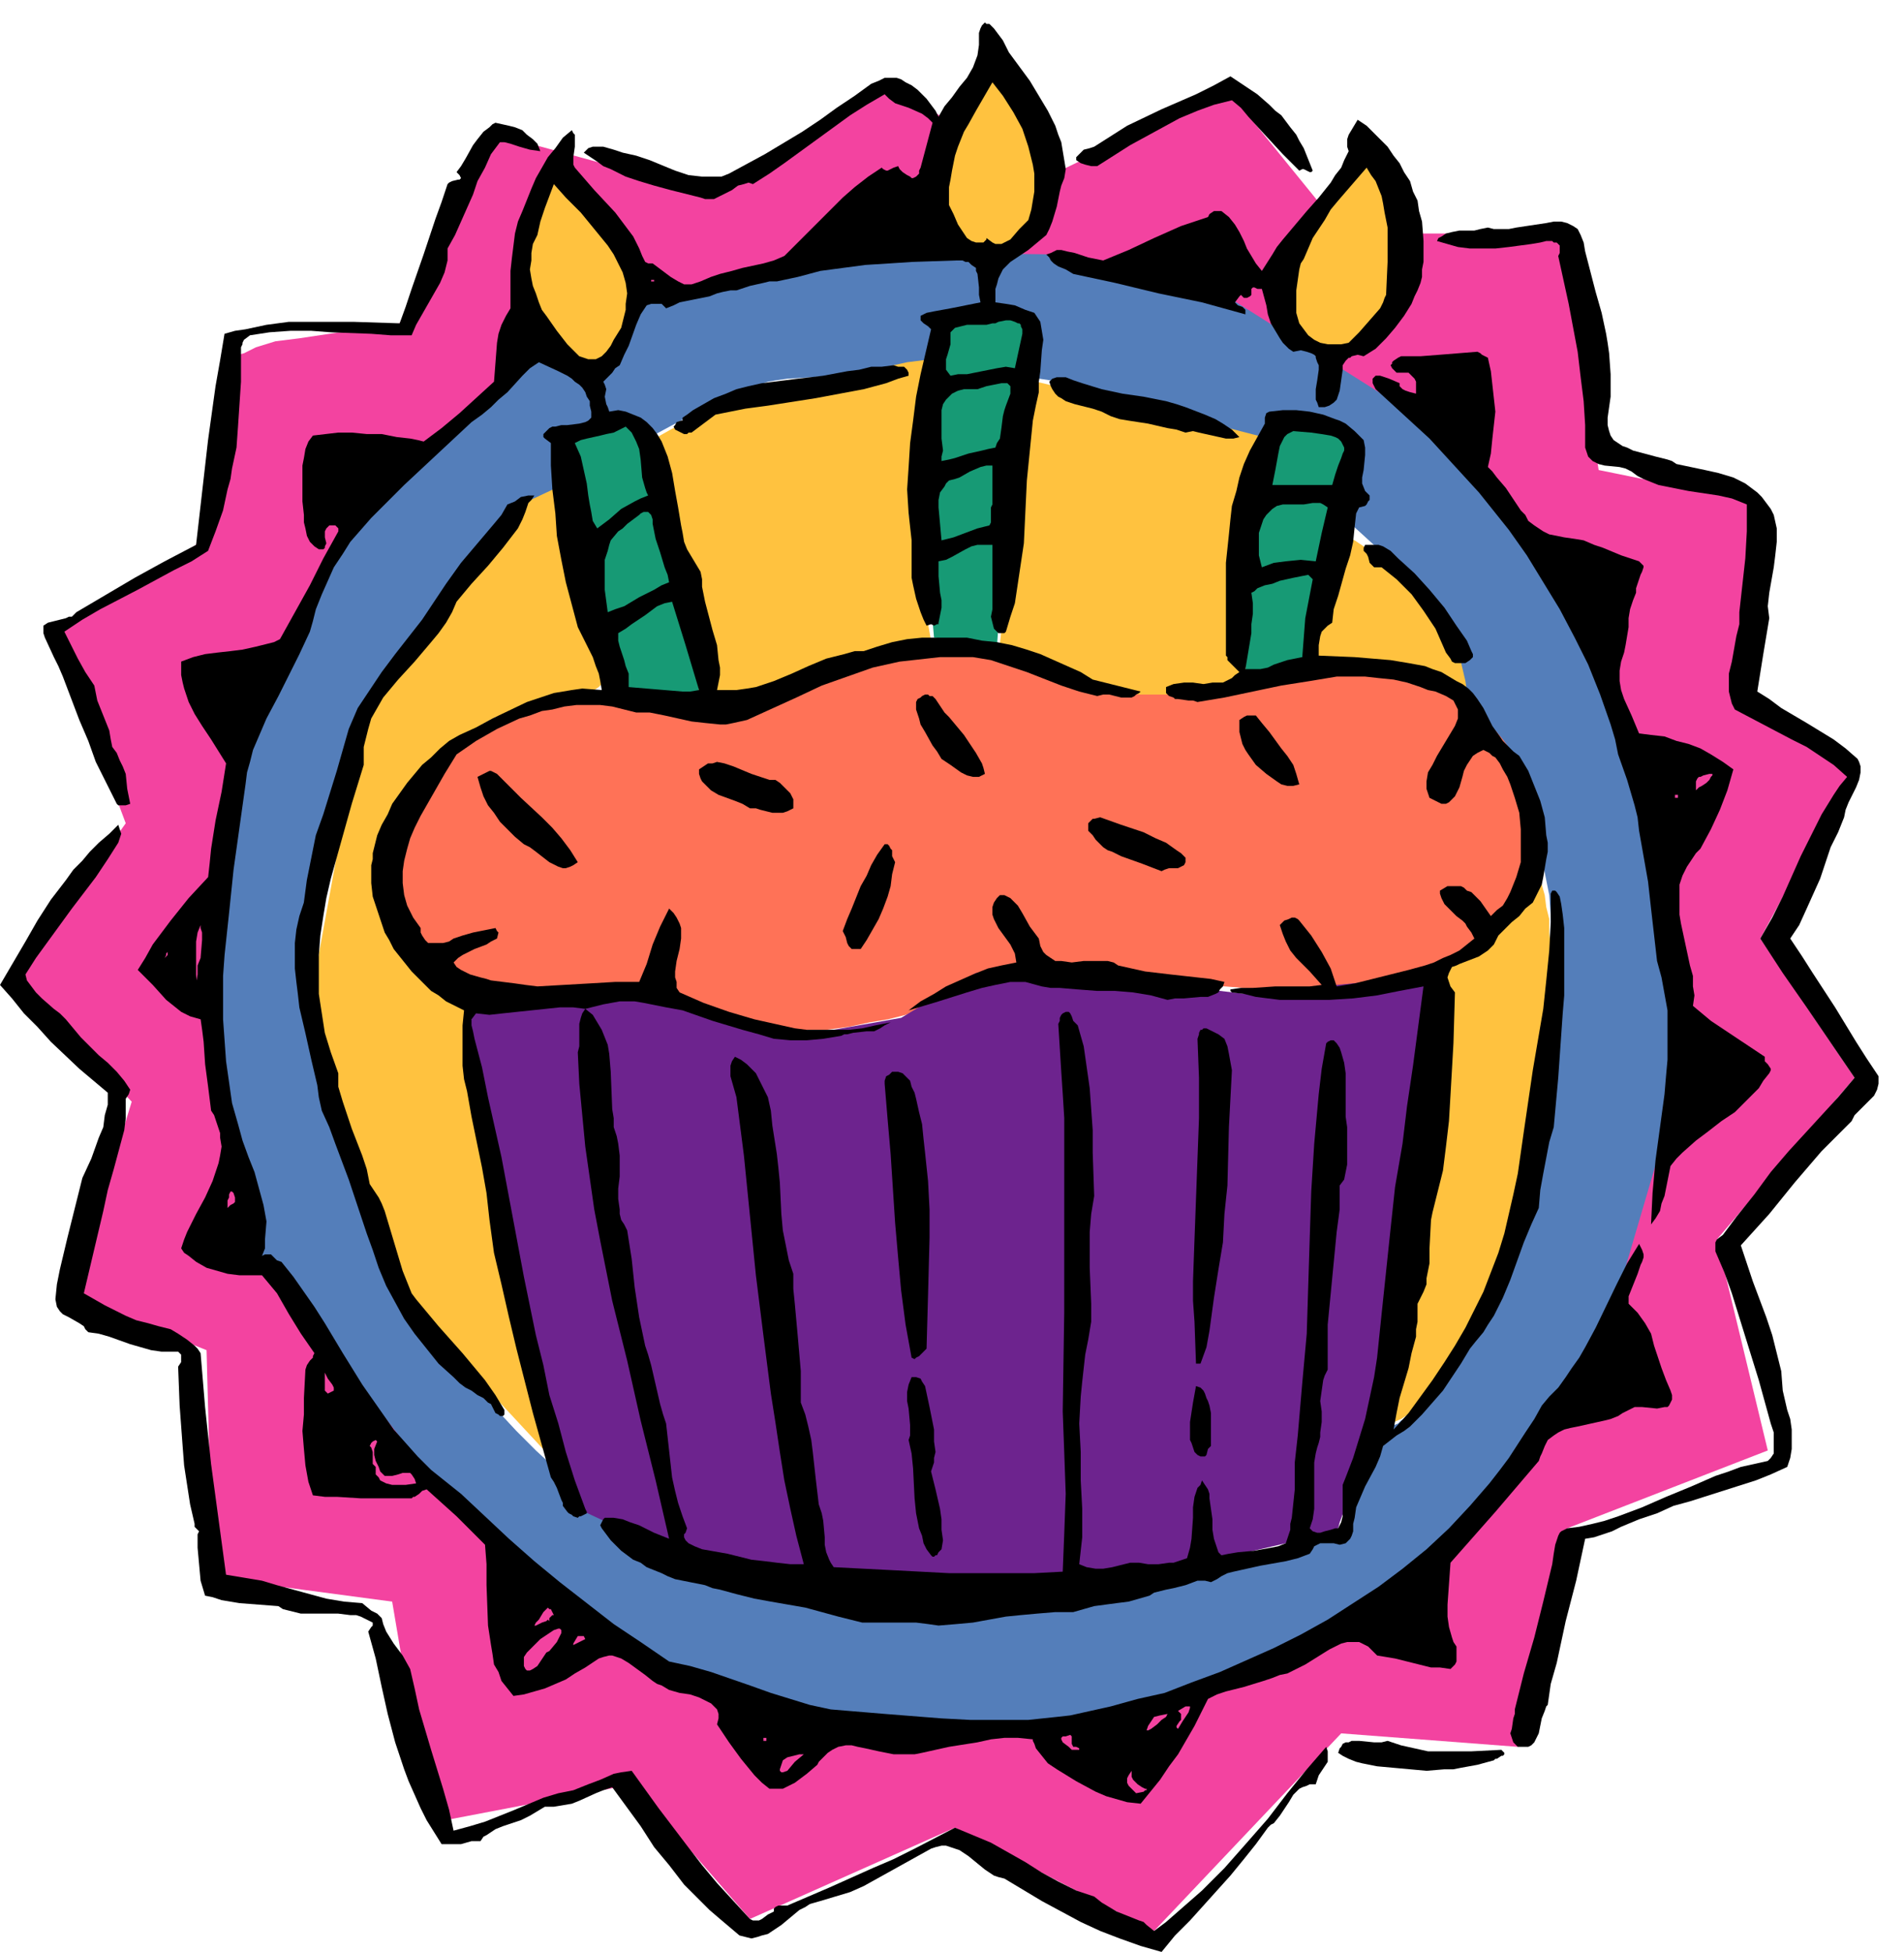 <svg xmlns="http://www.w3.org/2000/svg" fill-rule="evenodd" height="217.333" preserveAspectRatio="none" stroke-linecap="round" viewBox="0 0 1272 1304" width="212"><style>.brush1{fill:#000}.pen2{stroke:none}</style><path class="pen2" d="M626 162h15l15 1 14 2 14 1 13 3 12 2 10 2 9 3 25 6 36 8 19 5 18 5 8 3 8 3 6 3 6 3 11 6 11 8 24 17 12 9 12 8 11 6 11 6 6 3 5 4 6 5 4 3 3 4 13 15 13 17 14 19 13 18 21 32 5 6 4 7 8 16 4 8 4 8 7 18 7 20 6 19 6 21 5 21 5 20 4 21 7 39 2 20 3 20 3 40v21l-1 12-2 12-5 25-3 12-4 12-7 24-8 21-6 18-6 13-6 12-9 15-11 18-12 18-25 37-12 16-11 14-11 12-13 13-7 7-7 6-16 14-16 13-16 12-16 11-16 10-8 4-8 5-8 4-9 4-19 8-18 7-36 12-30 10-14 3-7 1-8 1-16 2h-18l-34 1h-33l-8-1h-8l-8-1-8-2-18-3-17-4-34-10-29-7-13-4-12-5-12-5-12-6-21-13-20-11-5-3-5-4-12-10-12-11-14-13-25-25-12-10-9-8-9-8-10-11-11-12-11-14-11-14-11-14-9-13-8-12-24-39-10-15-2-1-2-1-3-2-2-1-3-3-1-1v-2l-1-1v-8l-2-8-4-21-6-27-8-46-6-38-3-17v-7l-1-6v-15l1-9v-9l2-22 3-24 3-22 4-20 3-16 2-9 11-26 18-42 9-22 9-20 8-15 5-9 29-40 17-22 7-9 5-5 13-11 20-16 11-10 11-9 10-10 9-10 2-3 3-2 7-5 9-5 10-4 11-5 11-4 12-4 12-4 23-7 20-5 18-4 16-4 38-7 23-4 23-4 11-1 10-1 9-1h8zM336 356l-11 13-26 29-27 33-10 13-4 6-2 4-8 20-10 29-10 28-4 12-2 9-5 21-7 32-3 17-3 16-2 13v11l2 11 4 16 12 38 20 65 7 20 5 13 5 13 6 15 8 13 7 13 4 6 4 5 20 24 26 28 13 14 13 13 13 12 11 9 5 4 5 4 11 10 5 5 7 5 7 6 8 5 10 5 10 4 13 5 7 2 7 2 16 3 19 3 21 2 23 1 45 1h70l27-1h12l12-1 21-2 43-5 22-4 21-4 19-4 17-4 24-7 9-3 6-36 16-32h5l4-1 5-2 2-2 4-2 3-3 3-3 8-9 9-11 9-12 9-14 8-14 8-15 4-8 3-8 4-8 2-9 2-8 2-9 7-44 8-51 4-24 3-22 1-18 1-11-1-21-1-13-1-14-3-15-2-14-4-13-4-12-5-12-5-11-12-23-12-20-4-9-4-7-7-18-9-23-6-12-6-11-3-4-4-5-3-4-4-3-8-7-10-9-23-21-12-11-12-10-12-9-5-4-6-3-11-6-12-5-27-9-27-9-12-4-6-3-5-2-11-5-12-4-13-4-13-3-13-2-12-2-20-2-10-1h-14l-15 1h-17l-33 2-25 2-16 1-7 1-6 1-6 2-6 2-6 2-7 3-10 5-14 7-37 20-47 26-44 34z" fill-rule="nonzero" style="fill:#547eba"/><path class="pen2" d="m472 128 122-70 106 60 120-58 78 96h146l24 158 108 22-14 130 79 41-65 120 63 93-92 108 34 141-134 52-33 146-118-9-125 132-133-69-137 61-78-90-136 26-25-148-120-16-4-152-90-36 40-130-78-82 74-104-48-128 95-58 2-8 6-20 4-11 2-12 2-11 1-8 1-8 1-10 4-18 3-15 2-6 4-1 8-4 13-4 8-1 8-1 20-3 22-3 25-4 65-126 140 38zM342 246l-102 94-70 128-28 208 28 158 128 166 154 118 20 7 22 6 28 8 32 7 18 4 17 2 18 3 18 1h35l33-3 29-3 27-5 13-2 12-3 12-3 11-4 12-4 10-4 11-5 10-5 11-5 10-7 21-13 21-14 21-14 20-16 20-16 9-8 9-9 9-9 9-9 8-10 8-9 8-10 7-10 6-10 7-10 11-20 10-18 7-15 6-13 4-10 40-136-14-144-54-166-98-130-149-94-101-20-144-2-170 42-50 36z" fill-rule="nonzero" style="fill:#f343a0"/><path class="pen2" fill-rule="nonzero" style="fill:#ff7257" d="m470 472-14-2-15-2-19-1-20-1h-20l-18 1-7 1-7 2-6 2-7 3-7 5-7 5-7 5-7 6-7 6-7 7-7 7-6 6-5 7-5 6-4 6-3 6-2 5-1 4v15l1 7 1 7 1 7 2 8 3 8 3 8 3 7 4 7 5 7 5 6 6 5 7 5 7 3 4 1 4 1 9 2 9 1 9 1h18l19-1 31-2h16l3 1 19 7 30 10 18 5 18 4 10 1 8 1h17l15-2 14-3 12-2 12-3 11-4 12-5 26-11 7-3 7-3 7-1 8-2 14-1h15l15 1 14 1 27 4 16 2 22 2 25 2 14 1 14 1h28l14-1 6-1 7-1 6-1 6-1 6-1 6-2 6-2 5-2 5-2 4-2 16-10 8-5 7-5 6-5 6-6 5-5 4-6 4-5 4-7 2-6 2-7 1-8 1-9-1-9-1-9-1-10-2-8-2-7-3-7-2-5-2-5-6-8-5-6-5-5-5-5-5-6-2-3-3-4-8-5-4-3-5-3-6-2-5-2-6-2-6-2-13-3-13-1h-13l-12 1-12 2-24 5-22 5-11 2-11 1-10 1-9 1-8 2-9 1h-9l-12-2-15-3-8-3-10-3-18-7-16-5-13-3-11-3-10-1h-9l-19 1-10 1-11 1-24 3-11 2-11 2-9 3-8 4-8 4-10 3-23 7-19 6-8 2z"/><path class="pen2" fill-rule="nonzero" d="m416 466-4-11-10-26-10-32-5-15-3-12-2-12-2-13-3-27-3-28 6-2 12-5 7-2 7-2 6-1h4l3 1 3 3 4 4 3 5 5 11 4 12 9 31 5 20 4 17 12 51 8 37-60-4zm216-256-8 45-5 37-1 8-1 7-1 11v11l1 15 3 36 4 46 42 6 5-67 5-51 2-21 2-13 4-20 5-21 2-9 1-8v-7l-1-2-1-1-2-2-4-2-3-1-4-1-5-1h-4l-10 1-26 4zm200 237v-6l-2-18v-49l1-13 2-14 2-14 3-13 3-11 4-10 3-7 2-3 2-1 4-2 5-2 5-2 5-1 6-1h5l5 1 5 1 2 1 2 1 1 2 1 2 1 3 1 2 1 6v11l-1 8-1 12-4 22-5 30-18 64-38 3-2-2z" style="fill:#179a75"/><path class="pen2" fill-rule="nonzero" d="m909 94-7 14-7 13-4 6-4 5-9 12-9 13-4 7-4 7-2 8-2 7 1 7 1 8 2 7 2 7 4 6 2 3 2 3 4 3 3 2h2l5 1 6 1h7l6-1 6-2 3-2 3-2 3-3 3-3 2-4 3-5 4-9 1-6 2-5 2-10 1-11v-20l-1-8-3-8-2-7-4-7-4-7-4-7-10-13zM665 39l-4 5-11 13-6 9-6 10-6 10-2 5-2 5-1 6-1 6-1 6v6l1 6v6l2 6 1 6 2 5 3 5 2 4 3 4 3 3 2 2 2 1 4 1 3 1 8-1h4l4-1 4-1 4-2 3-2 3-3 3-3 2-2 1-1 3-5 2-5 2-5 2-6 1-7 1-8v-6l-1-6-1-6-2-6-6-13-6-13-7-11-6-10-6-8zm-296 72-4 11-4 11-4 13-5 14-3 14-2 6v6l-1 5 1 4 1 4 2 4 4 8 7 9 3 5 4 4 4 4 4 4 4 3 4 3 4 3 3 1 4 1h5l3-2 3-2 3-4 3-3 2-5 3-5 2-5 2-5 1-6 1-6 1-6v-6l-1-6-1-6-2-6-2-5-3-6-8-11-8-11-9-10-8-8-6-7-7-6zm-23 227L242 478l-36 198 62 190 105 113-57-249-6-74-10-8-4-3-5-5-6-5-5-6-5-7-5-7-4-7-3-8-2-8-1-4v-13l1-5 1-4 6-17 7-15 4-6 3-6 8-11 8-9 8-7 8-6 8-5 9-5 11-4 22-6 19-5 7-2h4l3-1 3-2 5-5 5-6-22-70-8-56-34 16zm118-60-32 18 35 165v2l1 2 2 2 3 2 3 1h12l4-1 4-2 10-4 22-10 11-6 12-5 11-4 5-1 5-1 50-8-15-85 15-103-16 2-18 4-20 4-28 7-34 9-42 12zm224-24-20 176 50 22 11 4 7 3 7 2 8 1 10 2h23l13-2 5-1 5-1 8-2 7-3 4-3 4-2 2-3-4-107 16-48-62-16-94-22zm210 104-24 82h18l8 1h9l9 1 8 2 9 2 9 2 9 3 8 3 19 8-1-7-4-17-3-10-2-5-3-5-2-5-3-5-3-4-3-4-3-4-5-4-9-7-9-7-10-7-15-10-7-3zm60 288-38 308 9-3 7-3 3-2 3-2 5-6 9-11 13-17 7-10 7-11 7-12 7-12 6-14 7-14 5-14 5-15 4-15 1-8 1-7 4-30 3-29 2-27 1-26v-33l-1-10v-9l-2-8-1-8-2-7-4-9-2-2-1-2h-1l-1 1-1 4-1 5-1 6v6l-7 6-7 8-8 10-2 2-3 3-3 2-3 3-6 3-6 3-11 4-4 2z" style="fill:#ffc23f"/><path class="pen2" fill-rule="nonzero" style="fill:#6d238e" d="M314 704v-17l1-6v-6l1-4 1-3 1-2 90-6 64 14 62 18 68-12 50-30 96 4 84 10 122-12v116l-34 170-7 18-6 16-2 8-1 6-2 11-4 12-3 8-1 4-35 10-73 17-136 16-204-28-64-30-5-19-13-44-15-53-6-25-5-21-7-36-7-38-6-36-2-16-2-14z"/><path class="pen2 brush1" fill-rule="nonzero" d="m877 114-1 1h-1l-2-1-2-1h-1l-2 1-11-11-12-13-11-12-5-6-6-5-12 3-11 4-12 5-11 6-22 12-22 14h-4l-4-1-3-1-3-2v-2l2-2 3-3 4-1 3-1 11-7 11-7 23-11 23-10 12-6 11-6 9 6 9 6 8 7 4 4 4 3 3 4 3 4 4 5 2 4 3 5 2 5 2 5 2 5zm-516-13-7-1-7-2-6-2-4-1h-3l-6 8-4 9-5 9-3 9-8 18-4 9-5 9v8l-1 4-1 4-3 7-4 7-8 14-4 7-3 7h-14l-13-1-27-1-13-1h-14l-14 1-13 2-4 3-1 2v1l-1 2v23l-1 15-1 15-1 14-3 14-1 7-2 7-3 14-5 14-5 13-11 7-12 6-24 13-25 13-12 7-12 8 9 18 5 9 6 9 1 5 1 5 4 10 2 5 2 5 1 6 1 5 3 4 2 5 2 4 2 5 1 10 2 10-3 1h-5l-1-1-7-14-7-14-5-14-6-14-11-29-3-7-3-6-6-13-1-3v-5l3-2 4-1 8-2 2-1h2l3-3 39-23 20-11 21-11 4-35 4-35 5-36 3-17 3-18 7-2 7-1 14-3 15-2h43l31 1 4-11 4-12 8-23 8-24 4-11 4-12 1-1 2-1 4-1h1l1-1-1-2-2-2 3-4 3-5 5-9 3-4 4-5 4-3 2-2 2-1 9 2 4 1 5 2 3 3 4 3 3 3 2 5zm698 67 7 27 4 14 3 14 1 6 1 7 1 14v15l-1 7-1 7v5l1 4 1 3 2 3 3 2 3 2 3 1 4 2 15 4 8 2 3 1 3 2 19 4 9 2 10 3 8 4 4 3 4 3 3 3 3 4 3 4 2 4 2 9v9l-1 9-1 8-3 17-1 9 1 8-4 24-4 25 8 5 8 6 17 10 18 11 8 6 8 7 1 2 1 3v4l-1 5-2 5-5 10-2 5-1 5-4 10-5 10-7 21-9 20-5 11-6 9 8 12 7 11 15 23 14 23 7 11 8 12v5l-1 4-1 2-1 2-3 3-7 7-3 3-2 4-10 10-10 10-18 21-17 21-19 21 4 12 4 12 9 24 4 12 3 12 3 12 1 13 3 13 2 6 1 7v13l-1 6-2 6-11 5-10 4-22 7-22 7-11 3-11 5-6 2-6 2-12 5-6 3-6 2-6 2-6 1-3 14-3 14-7 27-6 28-4 14-2 14-1 1-1 3-2 5-2 10-2 4-1 2-2 2-2 1h-7l-2-2-1-1-1-3-1-3 1-3 1-7 1-3v-3l6-24 7-24 6-24 6-25 1-7 1-6 1-3 1-3 1-2 1-1 4-2 8-1 9-2 8-2 9-3 16-6 16-7 17-7 16-7 9-3 8-3 9-2 9-2 1-1 1-1 2-3v-14l-2-6-8-29-9-29-9-29-5-14-6-14v-6l1-2 4-3 3-4 6-8 12-15 11-15 6-7 6-7 22-24 11-12 11-13-32-47-16-23-15-23 8-14 7-14 12-27 7-14 7-14 8-13 4-6 5-6-9-8-9-6-9-6-10-5-19-10-19-10-2-4-1-4-1-4v-12l2-8 3-17 2-8v-8l2-18 2-18 1-18v-18l-5-2-5-2-9-2-20-3-10-2-10-2-5-2-5-2-4-2-4-3-2-1-2-1-4-1-10-1-4-1-4-2-1-1-2-2-1-3-1-3v-15l-1-16-2-16-2-17-6-32-7-32 1-2v-5l-2-2h-2l-1-1h-4l-4 1-6 1-15 2-9 1h-17l-8-1-7-2-7-2 1-2 2-1 3-2 4-1 5-1h10l4-1 5-1 4 1h10l5-1 20-3 5-1h5l4 1 4 2 3 2 2 4 2 5 1 6z"/><path class="pen2 brush1" d="m951 175-1 5v5l-1 4-2 5-2 4-2 5-5 8-3 4-3 4-6 7-7 7-8 5-4-1-4 1-1 1h-1l-2 2-2 3v3l-1 7-1 7-1 3-1 3-1 1-1 1-3 2-3 1h-4l-1-3-1-2v-7l1-6 1-7v-3l-1-2-1-3v-1l-1-1-2-1-3-1-4-1-5 1-3-2-2-2-2-2-2-3-3-5-3-5-2-6-1-6-3-11h-3l-2-1h-1l-1 1v4l-1 1-2 1h-2l-1-1-1-1-1 1-3 4 1 1 1 1 3 1 1 1 1 1v3l-29-8-29-6-29-7-14-3-14-3-5-3-5-2-3-2-2-2-1-2-2-2 3-1 2-1 2-1h3l4 1 5 1 9 3 5 1 5 1 17-7 17-8 18-8 9-3 9-3 1-2 3-2h5l5 4 4 5 3 5 3 6 2 5 3 5 3 5 4 5 7-11 3-5 4-5 16-19 8-9 8-10 3-5 4-5 2-5 3-6-1-3v-5l1-3 3-5 3-5 6 4 5 5 4 4 5 5 4 6 4 5 3 6 4 6 2 7 3 6 1 7 2 7 1 13v14zm-38-63-19 22-5 6-4 7-4 6-4 6-3 7-3 7-2 3-1 4-1 7-1 7v15l2 7 3 4 3 4 4 3 4 2 5 1h9l5-1 7-7 7-8 7-8 2-4 1-3 1-2 1-22v-23l-1-5-1-5-1-6-1-5-2-5-2-5-3-4-3-5zm-102 42-1 1h-3l2-2h1l1 1zm-20 12-6 4-6 5-6 3-2 1h-2l3-2 2-2 5-4 3-2 2-2 3-1h4zm-34 11h-3l-1-1 2-1 1 1 1 1zm-150 74-7 2-8 3-15 4-16 3-16 3-32 5-15 2-15 3-5 1-4 3-8 6-4 3h-2l-1 1h-2l-2-1-2-1-2-1-1-2 1-1 1-2 3-1h1v-2l3-2 4-3 7-4 7-4 8-3 7-3 8-2 9-2 8-1 16-2 17-2 16-3 8-1 8-2h7l8-1 3 1h4l1 1 1 1 1 2v2zm221 41-4 1h-5l-9-2-9-2-4-1-5 1-6-2-6-1-13-3-13-2-6-1-6-2-6-3-6-2-12-3-6-2-3-2-2-1-2-2-2-3-1-2-1-3 2-2 3-1h6l5 2 6 2 13 4 14 3 14 2 15 3 7 2 6 2 13 5 7 3 5 3 6 4 5 5zm-482 61-10 13-10 12-11 12-10 12-3 7-4 7-5 7-5 6-11 13-11 12-5 6-5 6-4 7-4 7-2 7-2 8-1 4v12l-8 26-7 25-7 25-3 13-2 12-2 13-1 13v26l2 13 2 13 4 13 5 14v9l3 10 3 9 3 9 7 18 3 9 2 10 6 9 2 4 2 5 3 10 3 10 3 10 3 10 4 10 2 5 3 4 15 18 16 18 15 18 7 10 6 10v3l-1 1h-2l-1-1-2-1-1-2-1-2-1-2-2-1-3-3-4-2-4-3-4-2-4-3-2-2-2-2-10-9-4-5-4-5-8-10-7-10-6-11-6-11-5-12-4-12-4-11-4-12-8-24-9-24-4-11-5-11-2-9-1-8-4-17-4-18-4-17-1-9-1-8-1-9v-17l1-9 2-9 3-9 2-15 3-15 3-15 5-14 9-29 4-14 4-14 3-7 3-7 8-12 8-12 9-12 18-23 8-12 8-12 10-14 11-13 11-13 5-6 4-7 5-2 4-3 5-1h4l-2 3-2 2-2 6-2 5-3 6zm312 164-2 1-2 1h-4l-4-1-4-2-7-5-6-4-3-5-3-4-5-9-3-5-1-4-2-6v-5l1-2 2-1 1-1 2-1h2l1 1h2l2 2 4 6 2 3 3 3 10 12 4 6 4 6 4 7 1 3 1 4zm181-39 4 5 5 6 8 11 4 5 4 6 2 6 2 7-4 1h-4l-4-1-3-2-7-5-7-6-5-7-2-3-2-4-1-4-1-4v-8l3-2 2-1h6zm-318 45 1 1 2 2 4 4 1 2 1 2v6l-4 2-3 1h-7l-8-2-3-1h-4l-5-3-5-2-11-4-5-3-4-4-2-2-1-2-1-3v-3l3-2 3-2h3l3-1 5 1 6 2 12 5 6 2 6 2h4l3 2z" fill-rule="nonzero"/><path class="pen2 brush1" fill-rule="nonzero" d="m334 519 7 7 7 7 14 13 7 7 6 7 6 8 5 8-3 2-2 1-3 1h-2l-3-1-2-1-4-2-9-7-4-3-2-1-2-1-6-5-5-5-5-5-4-6-4-5-3-6-2-6-2-7 4-2 4-2h1l2 1 2 1 2 2zm458 54v3l-1 2-2 1-2 1h-6l-3 1-2 1-13-5-14-5-6-3-3-1-3-2-5-5-2-3-3-3v-5l1-1 2-2h1l4-1 14 5 15 5 8 4 7 3 7 5 3 2 3 3zM79 563l-7 11-8 12-16 21-16 22-8 11-7 11 1 4 3 4 3 4 4 4 8 7 4 3 4 4 5 6 5 6 6 6 6 6 6 5 6 6 5 6 4 6-1 3-2 3v13l-1 8-7 26-4 14-3 14-13 55 14 8 14 7 7 3 8 2 7 2 8 2 5 3 6 4 5 4 2 2 2 3 3 36 4 38 5 37 5 37 12 2 12 2 10 3 11 3 22 6 12 2 12 1 6 5 4 2 3 3 1 4 2 5 5 8 6 8 5 9 3 13 3 14 8 27 8 26 4 14 3 14 11-3 10-3 20-8 19-8 10-3 10-2 5-2 5-2 8-3 9-4 5-1 7-1 18 25 19 25 10 13 10 12 11 12 11 12 2 1h4l2-1 4-3 2-1 2-1v-2l1-1 2-1h6l28-12 29-13 14-6 14-7 27-14 12 5 12 5 23 13 11 7 11 6 12 6 12 4 5 4 5 3 5 3 5 2 5 2 5 2 3 1 2 2 5 4 8-6 8-7 8-7 8-7 15-15 15-17 14-16 13-17 13-16 13-15 1 3v7l-2 3-4 6-1 3-1 3h-4l-2 1-3 1-2 1-4 4-3 5-6 9-4 5-2 1-2 2-8 11-8 10-9 11-9 10-18 20-10 10-9 11-14-4-14-5-13-5-13-6-26-14-25-15-4-1-3-1-6-4-11-9-6-4-3-1-3-1-3-1h-3l-4 1-3 1-36 20-9 5-9 4-10 3-10 3-7 2-3 2-4 2-6 5-6 5-6 4-3 2-4 1-3 1-4 1-4-1-4-1-13-11-7-6-5-5-12-12-10-13-10-12-9-14-19-26-6 2-5 2-11 5-5 2-6 1-6 1h-6l-5 3-5 3-6 3-6 2-6 2-5 2-6 4-2 1-2 3h-6l-7 2h-13l-5-8-5-8-4-8-4-9-4-9-3-8-6-18-5-19-4-18-4-19-5-18 2-3 1-1v-2l-8-4-3-1h-4l-8-1h-25l-4-1-4-1-4-1-3-2-13-1-13-1-12-2-6-2-5-1-3-10-1-11-1-11v-9l1-2-1-1-2-2v-2l-3-13-2-13-2-13-1-13-2-27-1-26 2-3v-5l-1-1-1-1h-11l-7-1-7-2-7-2-14-5-7-2-7-1-2-2-1-2-3-2-7-4-4-2-2-2-2-3-1-5 1-10 2-10 5-21 5-20 5-20 6-13 5-14 3-7 1-8 2-7v-8l-19-16-19-18-9-10-9-9-8-10-8-9 17-29 8-14 9-14 10-13 5-7 6-6 5-6 6-6 7-6 6-6 1 3 1 3-1 3-1 3zm519 13-2 8-1 8-2 7-3 8-3 7-4 7-4 7-4 6h-6l-2-2-1-2-1-4-1-2-1-2 3-8 3-7 6-15 4-7 3-7 4-7 5-7h2l1 1 1 2 1 1v4l1 2 1 2zm96 51 1 5 2 4 2 2 3 2 3 2h4l7 1 8-1h16l4 1 3 2 18 4 17 2 18 2 9 1 9 2-1 3-2 2-1 2-2 1-5 2h-5l-11 1h-6l-5 1-11-3-12-2-12-1h-12l-13-1-12-1h-6l-6-1-11-3h-10l-10 2-9 2-10 3-19 6-20 6 8-6 9-5 8-5 9-4 9-4 10-4 9-2 10-2-1-6-3-6-8-11-3-6-1-3v-5l1-3 2-3 2-2h3l2 1 2 1 2 2 3 3 3 5 5 9 6 8zm129 88-1 19-1 19-1 39-2 19-1 19-3 18-3 19-3 22-2 11-4 11h-3l-1-28-1-14v-13l1-28 1-27 2-54v-27l-1-26 1-3v-1l1-2h1l1-1h2l2 1 6 3 4 3 2 5 1 5 2 11zm-207 36 1 10 1 9 2 19 1 19v19l-1 38-1 36-2 2-3 3-2 1-1 1-2-1-4-22-3-23-2-22-2-23-3-46-2-23-2-24v-2l1-3 2-1 2-2h4l3 1 2 2 3 3 1 4 2 4 1 4 2 9 1 4 1 4zm378-512 2 9 1 9 1 9 1 9-1 9-1 9-1 10-2 9 3 3 3 4 6 7 10 15 3 3 2 4 4 3 3 2 3 2 4 2 5 1 5 1 7 1 6 1 7 3 6 2 12 5 6 2 6 2 1 1 1 1 1 1v1l-1 3-1 2-2 6-1 3v3l-2 5-1 3-1 3-1 6v6l-1 6-1 6-1 5-2 6-1 6v7l1 6 2 6 5 11 5 12 8 1 9 1 8 3 8 2 8 3 7 4 8 5 7 5-2 7-2 7-5 13-6 13-7 13-3 3-2 3-4 6-3 6-2 6v20l1 6 6 28 2 7v7l1 6-1 7 6 5 6 5 12 8 12 8 12 8v3l2 2 2 3v1l-1 2-4 5-3 5-8 8-8 8-9 6-9 7-8 6-9 8-4 4-4 5-1 5-1 5-2 10-2 5-1 5-3 5-3 4 1-21 2-22 6-44 1-12 1-11v-33l-2-11-2-11-3-11-4-35-2-18-3-17-3-17-1-9-2-8-5-17-6-17-2-10-3-10-7-20-8-20-9-18-10-19-11-18-11-18-12-17-20-25-11-12-11-12-11-12-12-11-12-11-12-11-2-4v-3l1-1 1-1h3l3 1 3 1 7 3v2l1 1 1 1 2 1 3 1 4 1v-8l-1-2-2-2-2-2h-8l-1-1-2-2-1-2 1-1v-1l1-1 3-2 2-1h13l13-1 25-2 2 1 1 1 4 2zm-11 60-3-3-3-3-1-3v-4l2-3 1 2 2 1 2 4v9zm91 126-2-2-1-3v-8l1-3 3-5 1 2 1 3-1 4-1 6-1 6zm62 94h-1l-1 1-1 2v6l1-1 1-1 2-1 3-2 1-1 1-1 1-2 1-1v-1h-2l-4 1-2 1zm-17 14h2v-2h-2v2zm3 36h-2l-1-1-1-3v-4l-1-2v-2l2 1 1 1 3 3v5l-1 2zm18 151v-3l1-2 1-2v-1h1v3l-1 4h-1l-1 1z"/><path class="pen2 brush1" fill-rule="nonzero" d="m618 926 3 14 3 15v8l1 7-1 4v3l-2 6 3 12 3 13 1 7v7l1 7-1 6-2 2-1 2h-1l-1 1h-1l-1-1-3-4-2-4-1-5-2-5-2-10-1-10-1-20-1-10-2-9 1-3v-7l-1-11-1-5v-6l1-5 2-5h3l3 1 1 2 2 3zm191 40-2 2-1 4-1 1h-3l-2-1-2-2-1-3-1-3-1-2v-12l2-13 2-11 3 1 2 2 1 2 1 3 1 2 1 3 1 5v22zm194 203 2 2v1l-1 1h-1l-3 2h-1l-1 1-11 3-11 2-5 1h-6l-12 1-11-1-11-1-11-1-10-2-4-1-5-2-4-2-3-2 1-3 1-1 1-2 2-1h2l2-1h5l10 1h5l4-1 9 3 9 2 9 2h29l20-1z"/><path class="pen2 brush1" d="m973 455 4 2 4 3 3 3 3 4 2 3 2 3 3 6 3 6 5 7 2 3 3 3 4 4 4 3 6 10 4 10 2 5 2 5 3 11 1 12 1 5v6l-1 5-1 6-1 6-1 5-3 6-3 6-5 4-4 5-5 4-4 4-5 5-3 6-2 2-2 2-3 2-3 2-13 5-2 1-3 1-1 2-1 2-1 3 1 3 1 3 3 4-1 34-2 35-1 17-2 17-1 8-1 8-4 16-1 4-1 4-1 4-1 5-1 19v10l-2 10v4l-2 5-2 4-2 4v12l-1 5v5l-3 11-2 10-6 20-2 10-2 11 10-11 8-11 8-11 8-12 7-11 7-12 6-12 6-12 5-13 5-13 4-13 3-13 3-13 3-14 4-28 6-41 7-41 2-19 2-20 1-19v-19l1-2h2l1 1 2 3 1 5 1 7 1 9v45l-1 12-3 43-1 11-1 11-1 11-3 10-4 21-2 11-1 12-5 11-5 12-9 25-5 12-6 12-4 6-3 5-5 6-4 5-6 10-6 9-6 9-7 8-7 8-8 8-4 3-5 3-9 7-2 7-3 7-7 13-3 7-3 7-1 7-1 4v5l-1 3-1 2-2 2-1 1-4 1-4-1h-9l-2 1-2 1-1 2-2 3-8 3-8 2-17 3-9 2-9 2-4 1-4 2-3 2-4 2-4-1h-5l-8 3-8 2-5 1-4 1-4 1-3 2-7 2-7 2-8 1-15 2-7 2-7 2h-12l-12 1-11 1-10 1-11 2-11 2-11 1-12 1-7-1-8-1h-36l-8-2-4-1-4-1-11-3-11-3-23-4-11-2-12-3-11-3-5-1-5-2-10-2-10-2-5-2-4-2-10-4-4-3-5-2-8-6-7-7-6-8-1-2 1-2 1-2 1-1h6l6 1 5 2 6 2 10 5 5 2 5 2-9-39-10-40-9-40-10-40-4-20-4-20-4-21-3-21-3-21-2-21-2-21-1-21 1-4v-15l1-4 1-3 2-3-8-1h-9l-19 2-19 2-9 1-9-1-3 4v4l1 4 1 5 5 19 4 20 9 40 15 80 8 39 5 20 4 20 6 19 5 19 6 19 7 19 1 2v1l-2 1-2 1h-1l-1 1-3-1-1-1-2-1-1-1-3-4v-2l-1-2-3-8-2-4-2-3-12-43-11-43-5-21-5-22-5-21-3-22-1-9-1-9-3-17-7-34-3-17-2-8-1-9v-27l1-10-12-6-5-4-5-3-9-9-4-4-4-5-8-10-3-6-3-5-2-6-2-6-2-6-2-6-1-9v-12l1-4v-4l1-4 2-8 3-7 4-7 3-7 5-7 5-7 5-6 5-6 6-5 6-6 6-5 7-4 11-5 11-6 23-11 12-4 6-2 6-1 6-1 7-1 13 1-1-6-1-5-2-5-2-6-5-10-5-10-4-15-4-15-3-15-3-16-1-15-2-16-1-16v-15l-4-3-1-1v-2l1-1 3-3 2-1h2l4-1h4l8-1 4-1 2-1 2-2v-4l-1-4v-3l-2-3-1-3-2-3-2-2-3-2-2-2-3-2-6-3-13-6-6 4-5 5-10 11-6 5-5 5-6 5-7 5-15 14-15 14-15 14-15 15-7 7-7 8-7 8-5 8-6 9-4 9-4 9-4 10-2 8-2 7-7 15-7 14-7 14-8 15-3 7-3 7-3 7-2 8-2 7-1 8-8 57-3 29-3 28-1 14v29l1 14 1 14 2 14 2 14 4 14 3 11 4 11 4 10 3 11 3 11 2 11-1 12v6l-2 5 2-1h4l1 1 3 3 3 1 8 10 7 10 7 10 7 11 12 20 13 21 7 10 7 10 7 10 8 9 8 9 9 9 10 8 5 4 5 4 16 15 16 15 17 15 17 14 18 14 18 14 18 12 19 13 14 3 14 4 26 9 14 5 13 4 13 4 14 3 36 3 38 3 19 1h39l19-2 9-1 9-2 18-4 18-5 18-4 18-7 19-7 18-8 18-8 18-9 18-10 17-11 17-11 16-12 16-13 15-14 14-15 13-15 7-9 6-8 11-17 6-9 5-9 5-6 6-6 5-7 4-6 5-7 4-7 7-13 14-29 7-14 8-13 2 4 1 3v2l-1 3-1 2-2 6-4 10-2 5v5l6 6 5 7 4 7 2 8 5 15 3 8 3 7 1 3v3l-1 2-1 2-1 1h-2l-5 1-10-1h-5l-2 1-2 1-4 2-3 2-5 2-4 1-9 2-9 2-5 1-4 1-4 2-3 2-4 3-2 4-2 5-1 2-1 3-29 34-30 34-1 14-1 14v8l1 7 2 7 1 3 2 3v10l-1 2-1 1-2 2-7-1h-6l-12-3-12-3-6-1-6-1-4-4-2-2-2-1-4-2h-8l-4 1-8 4-16 10-4 2-4 2-4 2-5 1-5 2-6 2-13 4-12 3-6 2-6 3-9 18-11 19-6 8-6 9-13 16-9-1-7-2-7-2-7-3-13-7-13-8-6-4-4-5-4-5-1-3-1-2v-1l-10-1h-9l-9 1-9 2-19 3-18 4-5 1h-14l-10-2-9-2-5-1-4-1h-4l-5 1-4 2-3 2-4 4-2 2-1 2-7 6-4 3-4 3-4 2-4 2h-9l-5-4-5-5-9-11-8-11-8-12 1-4v-3l-1-3-2-2-2-2-2-1-6-3-6-2-7-1-7-2-5-3-3-1-3-2-5-4-11-8-5-3-3-1-3-1h-2l-4 1-3 1-3 2-6 4-7 4-6 4-7 3-7 3-7 2-7 2-7 1-4-5-4-5-2-6-3-5-1-7-1-6-2-13-1-27v-14l-1-13-10-10-9-9-10-9-10-9-3 1-2 2-3 2h-1l-1 1h-34l-16-1h-8l-8-1-3-9-2-11-1-11-1-12 1-11v-11l1-19 1-3 2-3 2-2v-1l1-2-9-13-8-13-8-14-5-6-5-6h-15l-8-1-7-2-7-2-7-4-5-4-3-2-2-3 2-6 2-5 6-12 6-11 5-11 2-6 2-6 1-5 1-6-1-6v-3l-1-3-2-6-1-3-2-3-1-8-1-8-2-15-1-15-1-8-1-7-7-2-6-3-5-4-5-4-9-10-5-5-5-5 5-8 5-9 6-8 6-8 12-15 13-14 1-9 1-10 3-19 4-19 3-19-10-16-6-9-5-8-4-8-3-9-1-4-1-5v-9l8-3 8-2 8-1 9-1 8-1 9-2 8-2 4-1 4-2 10-18 10-18 9-18 10-18v-2l-1-1-1-1h-4l-1 1-1 1-1 2v4l1 4-1 2v1l-1 1h-3l-3-2-3-3-2-4-1-5-1-4v-5l-1-9v-24l1-5 1-6 2-5 3-4 17-2h9l10 1h10l10 2 9 1 5 1 4 1 12-9 12-10 23-21 1-13 1-13 1-6 2-6 3-6 3-5v-25l1-9 1-8 1-8 2-8 3-7 6-15 3-7 4-7 4-7 5-6 5-7 6-5 1 2 1 1v8l-1 7v5l1 2 13 15 14 15 6 8 6 8 2 4 2 4 2 5 2 4 2 1h3l4 3 8 6 5 3 2 1 2 1h5l3-1 3-1 7-3 6-2 8-2 7-2 14-3 7-2 7-3 8-8 8-8 16-16 7-7 8-7 9-7 9-6 1 1 2 1h1l2-1 2-1 3-1 1 2 2 2 3 2 2 1 1 1h1l2-1 2-2v-2l1-2 8-30-3-3-4-3-9-4-9-3-4-3-3-3-12 7-11 7-11 8-11 8-11 8-11 8-10 7-11 7-3-1-3 1-4 1-4 3-4 2-4 2-2 1-2 1h-6l-3-1-20-5-11-3-10-3-9-3-10-5-5-2-4-3-9-6 3-3 3-1h7l7 2 6 2 9 2 9 3 17 7 9 3 9 1h13l5-2 24-13 25-15 12-8 11-8 12-8 11-8 5-2 4-2h8l3 1 3 2 4 2 4 3 3 3 3 3 3 4 3 4 2 4 4-7 5-6 5-7 5-6 4-7 3-8 1-7v-8l1-3 1-2 1-1 1-1 1 1h2l3 3 3 4 3 4 4 8 14 19 6 10 6 10 5 10 2 6 2 5 1 6 1 6 1 6-1 6-2 5-1 4-2 10-3 10-2 5-2 4-6 5-6 5-6 4-6 4-5 5-3 6-1 4-1 3v9l7 1 6 1 7 3 6 2 2 3 2 3 1 6 1 6-1 7-1 14-1 7v7l-2 9-2 10-1 10-1 10-2 20-1 21-1 21-3 20-3 20-3 9-3 10-1 1h-4l-3-3-1-4-1-4 1-5v-43h-10l-4 1-4 2-9 5-4 2-5 1v10l1 11 1 5v5l-1 5-1 5v1h-1l-2 1-2-1-3 1-2-4-2-5-3-9-2-9-1-5v-25l-1-9-1-9-1-16 1-15 1-16 2-15 2-16 3-15 7-30-1-1-1-1-3-2-2-2v-3l4-2 5-1 11-2 10-2 5-1 5-1-1-5v-5l-1-9-1-2v-2l-3-2-2-2h-2l-2-1h-4l-30 1-15 1-16 1-15 2-15 2-15 4-14 3h-5l-4 1-9 2-9 3h-4l-5 1-4 1-5 2-10 2-10 2-4 2-5 2-3-3h-7l-3 1-4 6-3 7-5 14-3 6-3 7-3 2-2 3-6 6 1 2 1 3-1 5 1 5 1 2 1 3 6-1 5 1 5 2 5 2 4 3 4 4 3 4 3 5 2 5 2 5 3 11 2 12 2 11 2 12 1 5 1 6 2 5 3 5 3 5 3 5 1 5v5l2 10 5 19 3 10 1 10 1 5v5l-1 5-1 5h13l7-1 6-1 12-4 12-5 11-5 12-5 12-3 7-2h6l9-3 10-3 10-2 10-1h30l10 2 10 1 10 2 10 3 9 3 9 4 9 4 9 4 8 5 8 2 8 2 8 2 4 1 4 1-1 1-2 1-1 1-2 1h-7l-8-2h-4l-4 1-12-3-12-4-23-9-12-4-6-2-6-2-6-1-6-1h-22l-9 1-9 1-9 1-9 2-9 2-17 6-17 6-17 8-33 15-9 2-5 1h-4l-10-1-9-1-18-4-10-2h-9l-8-2-8-2-8-1h-16l-8 1-8 2-7 1-8 3-7 2-15 7-7 4-7 4-13 9-8 13-8 14-8 14-4 8-3 7-2 7-2 8-1 7v8l1 8 2 7 4 8 5 7v3l1 2 2 3 1 1 1 1h10l4-1 3-2 6-2 7-2 15-3 1 2 1 1-1 4-4 2-3 2-8 3-4 2-4 2-3 2-3 3 2 3 3 2 6 3 7 2 4 1 3 1 16 2 7 1 8 1 35-2 17-1h16l5-12 4-13 5-12 3-6 3-6 3 3 2 3 2 4 1 3v7l-1 7-2 8-1 7v4l1 3v4l2 3 16 7 17 6 17 5 9 2 9 2 9 2 8 1h28l9-1 9-2 10-2-4 2-3 2-4 2h-5l-9 1-4 1h-2l-2 1-12 2-11 1h-11l-11-1-10-3-11-3-10-3-10-3-20-7-11-2-10-2-5-1-6-1h-10l-11 2-12 3 5 4 3 5 3 5 2 5 2 5 1 6 1 12 1 25 1 6v6l2 6 1 5 1 8v14l-1 8v7l1 7v3l1 4 2 3 2 4 3 19 2 19 3 20 4 19 2 6 2 7 3 13 3 13 2 7 2 6 2 18 2 18 2 9 2 8 3 9 3 8-1 3-1 1v2l1 2 2 2 4 2 5 2 17 3 16 4 9 1 8 1 9 1h9l-5-19-4-18-4-19-3-19-3-20-3-19-5-39-5-40-4-40-4-40-5-39-2-7-2-7v-7l1-3 2-3 4 2 4 3 3 3 3 3 2 4 2 4 4 8 2 9 1 10 3 19 1 9 1 10 1 21 1 11 2 10 2 10 3 9v10l1 10 2 22 2 23v21l3 8 2 8 2 9 1 8 2 18 2 17 2 6 1 5 1 11v5l1 5 2 5 1 2 2 3 39 2 38 2h57l19-1 1-25 1-27-1-28-1-27 1-66V747l-1-16-1-15-2-32 1-2v-2l1-2 1-1 2-1h2l1 1 1 2 1 3 2 2 1 1 4 14 2 14 2 14 1 14 1 14v15l1 29-2 12-1 12v24l1 24v12l-1 6-1 6-2 10-1 9-1 9-1 10-1 18 1 19v19l1 19v19l-1 9-1 9 5 2 6 1h5l6-1 12-3h6l6 1h7l7-1h3l3-1 6-2 2-7 1-6 1-14v-7l1-7 1-3 1-3 2-2 1-3 2 3 2 3 1 3v3l1 7 1 7v7l1 6 2 6 1 3 2 2 5-1 6-1 11-1 11-2 5-1 5-2 3-9v-4l1-4 2-19v-18l2-18 3-35 3-33 1-32 1-32 1-31 2-32 3-33 2-17 3-17 1-1 2-1h2l2 2 2 3 1 3 2 7 1 7v29l1 7v25l-1 5-1 5-3 4v16l-2 15-3 31-3 31v30l-2 4-1 3-1 7-1 7 1 7v7l-1 7v3l-1 4-1 3-1 4-1 6v31l-1 7-2 6 2 2 3 1h2l3-1 4-1 3-1h2l2-4 1-4v-21l2-5 5-13 4-13 4-13 3-14 3-14 2-13 3-29 6-57 3-28 5-29 3-25 4-27 7-53-16 3-15 3-16 2-16 1h-33l-16-2-8-2-8-1-1-1v-1l7-1h8l15-1h23l8-1-8-9-9-9-4-5-3-6-2-5-1-3-1-3 3-3 3-1 2-1h2l2 1 1 1 8 10 7 11 6 11 2 6 2 6 12-2 12-3 24-6 11-3 6-2 6-3 5-2 6-3 5-4 5-4-1-2-1-2-3-4-1-2-2-2-4-3-4-4-4-4-2-4-1-3v-2l5-3h9l2 1 2 2 3 1 2 2 2 2 2 2 7 10 4-4 4-3 3-5 2-4 2-5 2-5 3-10v-22l-1-11-3-10-3-9-2-5-3-5-2-4-3-4-2-1-2-2-2-1-2-1-4 2-3 2-2 3-2 3-2 4-1 4-2 7-3 6-1 1-1 1-2 2-2 1h-3l-4-2-4-2-2-6v-5l1-6 3-5 3-6 3-5 6-10 3-5 2-5v-6l-1-2-1-2-1-2-5-3-7-3-5-1-5-2-9-3-9-2-10-1-9-1h-19l-18 3-19 3-19 4-19 4-18 3-3-1h-3l-7-1h-2l-1-1-3-1-1-1-1-1v-4l5-2 7-1h6l7 1 6-1h7l6-3 2-2 3-2-2-2-3-3-3-3v-2l-1-1v-62l2-19 1-10 1-9 3-10 2-9 3-9 4-9 5-9 5-9v-4l1-3 2-1 9-1h9l9 1 9 2 8 3 3 1 4 2 6 5 6 6 1 5v5l-1 10-1 5v4l2 5 3 3v3l-1 1-1 2-1 1-4 1-1 2-1 2-1 9-1 10-2 9-3 9-5 18-3 9-1 9-3 2-2 2-2 2-1 3-1 6v7l24 1 12 1 12 1 12 2 11 2 5 2 6 2 5 3 5 3zm-1-12-2-1-1-2-3-4-7-16-8-12-8-11-5-5-5-5-5-4-5-4h-5l-2-2-1-1-1-4-1-2-2-2v-2l1-2h9l3 1 5 3 5 5 11 10 10 11 10 12 8 12 7 10 3 7 1 2v2l-2 2-3 2h-7zM663 55l-11 19-5 9-3 5-2 5-2 5-2 6-2 10-1 6-1 5v12l3 6 3 7 2 3 2 3 2 3 3 2 3 1h5l1-1 1-1v-1l4 3 2 1h4l2-1 2-1 2-1 6-7 6-6 2-7 1-6 1-6v-12l-1-6-3-12-2-6-2-6-6-11-7-11-7-9zm-293 68-6 16-3 9-2 9-3 6-1 6v5l-1 6 1 6 1 5 2 5 2 6 2 5 3 4 7 10 7 9 8 8 6 2h5l2-1 2-1 1-1 2-2 3-4 2-4 5-8 1-4 1-4 1-4v-4l1-7-1-7-2-7-3-6-3-6-4-6-9-11-9-11-10-10-8-9zm225 11-1 1h-2l-1-3h2l1 1 1 1zm4 11-2 1h-2l1-2h1l2 1zm-164 43h2v-1h-2v1zm12 4h1v3h-1v-3zm220 23-2 1h-2l-4 1h-13l-4 1-4 1-3 3v8l-2 7-1 3v7l3 4 5-1h6l10-2 10-2 6-1 6 1 5-23v-3l-1-2v-1l-1-1h-1l-2-1-3-1h-3l-5 1zm-18 45h-5l-4 1-4 2-2 2-2 2-2 3-1 4v19l1 8-1 4v3l5-1 4-1 9-3 9-2 4-1 5-1 1-3 2-3 1-7 1-8 1-4 1-3 3-8v-5l-1-1-1-1h-4l-5 1-5 1-6 2h-4zm-231 25-4 2-4 2-5 1-4 1-9 2-4 1-4 2 4 9 2 9 2 9 1 8 1 6 1 5 1 6 3 5 8-6 8-7 9-5 4-2 5-2-1-2-1-3-2-7-1-12-1-7-2-5-3-6-4-4zm446 3-2 1-2 1-2 2-1 2-2 4-1 5-2 11-1 5-1 5h40l2-7 2-6 2-5 1-3 1-2v-2l-1-2-1-2-2-2-2-1-3-1-6-1-7-1-12-1zm-644 20v1l-1 1-2-2v-2l1-1 1-1h3v2l-2 2zm443 3h-4l-4 1-7 3-7 4-3 1-4 1-2 2-1 2-3 4-1 5v5l1 11 1 11 4-1 4-1 8-3 8-3 4-1 4-1 1-2v-10l1-2v-26zm202 26h-8l-4 1-3 2-2 2-2 2-2 3-1 3-2 6v15l2 8 8-3 8-1 10-1 10 1 4-19 4-17-3-2-2-1h-5l-6 1h-6zm-429 13v-3l-1-3-1-1-1-1h-3l-2 1-1 1-8 6-3 3-3 2-5 6-1 3-1 4-1 3-1 3v20l2 15 5-2 6-2 10-6 10-5 5-3 5-2-1-5-2-5-3-10-3-9-1-5-1-5zm438 34-10 2-9 2-5 2-5 1-5 2-2 2-2 1 1 7v7l-1 7v6l-4 24h10l5-1 4-2 9-3 5-1 5-1 1-13 1-13 5-26-3-3zm-461 39v5l1 4 3 9 1 4 2 5v9l12 1 12 1 12 1h5l6-1-9-30-9-29-5 1-5 2-4 3-4 3-9 6-4 3-5 3zm-275 35h-2l-2-1-2-3-1-2 1-2 2-1h2l2 1 1 1 1 2-1 2v1l-1 2zm-4 160-2 5-1 6v22l1 12-1-6 1-6v-6l2-5 1-12v-5l-1-3v-2zm-26 29v-5l1-1 2-2 1-1v-2l-1 1v1l-1 2 1 3 1 3v3h-1l-3-2zm44 160 2-2 2-1 1-1v-3l-1-3-1-1h-1l-1 2v2l-1 2v5zm2 25 1 2 1 1 2 1h1l3 1 4 1-2 1h-1l-3-1-4-2-4-1-1-3 1-4 1-3 1-2 1-2-1 5v6zm63 85v12l1 1 1 1 2-1 2-1v-2l-1-2-3-4-1-2-1-2zm35 46-1-1-2 1-1 1-1 2 1 1 1 3v8l1 1 1 1v5l2 2 1 2 2 1 2 1 4 1h9l7-1-1-3-2-3-1-1h-5l-3 1-4 1h-5l-1-1-2-2-1-3-2-4-1-4v-4l2-5zm92 90h3v2h-3v-2zm26 26-2-4h-1l-1-1-1 1-2 2-3 5-2 2-1 2h1l2-1 2-1 3-1 1-1 1 1v-2l1-1 1-1h1zm-20 34 1 2 1 1h2l2-1 3-2 4-6 2-3 2-1 5-6 2-4 1-2v-2l-1-1h-1l-3 1-3 2-6 4-3 3-3 3-3 3-2 3v6zm36-20-3 5v1l4-2 4-2-1-2h-4zm401 50 1 1 1 1v4l-1 1-2 3v1l1 1 3-5 4-6 1-3v-1h-3l-5 3zm-7 2-5 1-4 1-4 6-1 3h1l2-1 4-3 3-3 3-2 1-2zm-65 14-3 1h-2l-1 1v1l1 2 4 3 1 1 1 1h5v-1l-2-1h-2l-1-2v-5l-1-1zm-205 4h2v-2h-2v2zm230 13 4-7 3-3 1-2 2-1-4 7-3 3-3 3zm-203-4h-3l-4 1-4 1-3 2-1 3-1 3v1l1 1h1l3-1 5-6 6-5zm219 11-2 3-1 2v3l1 2 1 1 4 4 5-1 1-1h1v-1h-1l-2-1-3-2-2-2-1-1-1-2v-4z" fill-rule="nonzero"/></svg>
